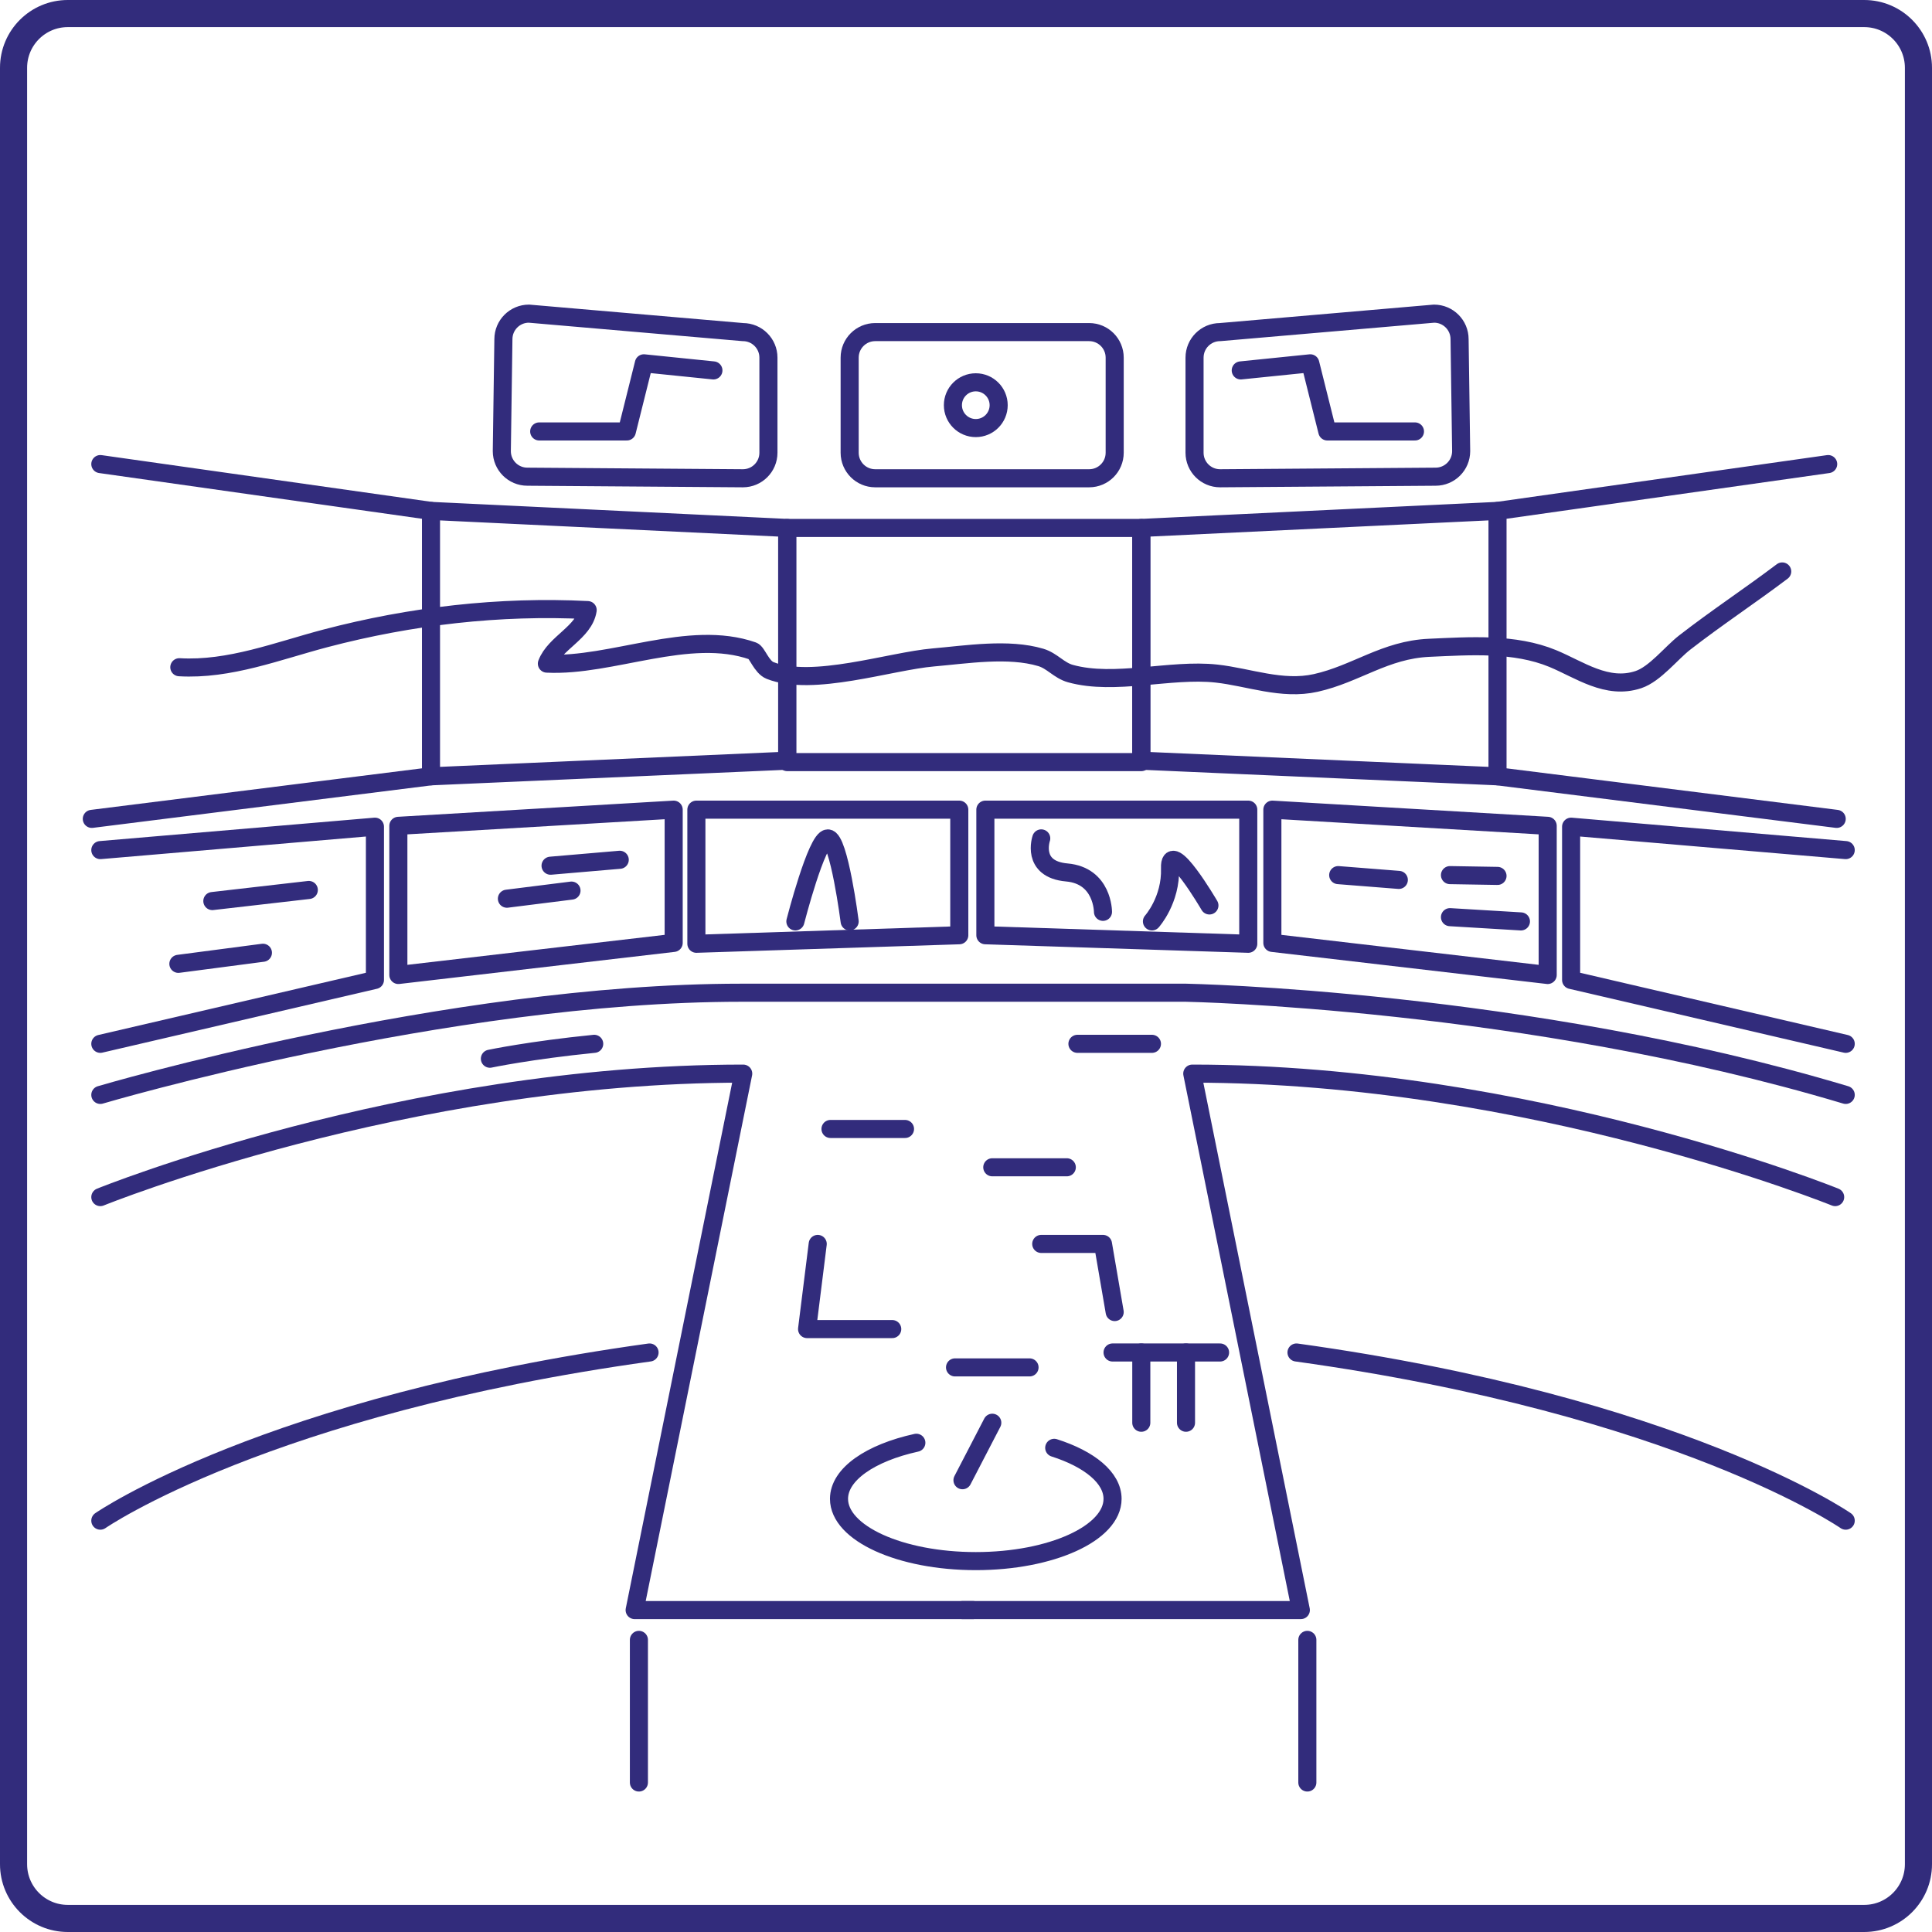 <svg xmlns="http://www.w3.org/2000/svg" xmlns:xlink="http://www.w3.org/1999/xlink" x="0px" y="0px" width="427.479px" height="427.479px" viewBox="0 0 427.479 427.479" xml:space="preserve"><g id="Vrstva_1" display="none">			<image display="inline" width="850" height="749" transform="matrix(1 0 0 1 -208.601 -156.1)">	</image></g><g id="Vrstva_2">	<path fill="none" stroke="#322C7C" stroke-width="4" stroke-linecap="round" stroke-linejoin="round" stroke-miterlimit="10" d="  M22.198,264.872c0,0,67.356-27.319,142.248-27.319L140.424,356.25h74.867"></path>	<path fill="none" stroke="#322C7C" stroke-width="4" stroke-linecap="round" stroke-linejoin="round" stroke-miterlimit="10" d="  M406.053,264.872c0,0-67.355-27.319-142.247-27.319l24.021,118.697H212.96"></path>	<path fill="none" stroke="#322C7C" stroke-width="4" stroke-linecap="round" stroke-linejoin="round" stroke-miterlimit="10" d="  M22.198,336.466c0,0,36.74-25.436,121.523-37.211"></path>	<path fill="none" stroke="#322C7C" stroke-width="4" stroke-linecap="round" stroke-linejoin="round" stroke-miterlimit="10" d="  M408.388,336.466c0,0-36.739-25.436-121.522-37.211"></path>			<line fill="none" stroke="#322C7C" stroke-width="4" stroke-linecap="round" stroke-linejoin="round" stroke-miterlimit="10" x1="141.366" y1="362.843" x2="141.366" y2="394.402"></line>			<line fill="none" stroke="#322C7C" stroke-width="4" stroke-linecap="round" stroke-linejoin="round" stroke-miterlimit="10" x1="289.266" y1="362.843" x2="289.266" y2="394.402"></line>			<line fill="none" stroke="#322C7C" stroke-width="4" stroke-linecap="round" stroke-linejoin="round" stroke-miterlimit="10" x1="238.396" y1="230.958" x2="254.881" y2="230.958"></line>			<line fill="none" stroke="#322C7C" stroke-width="4" stroke-linecap="round" stroke-linejoin="round" stroke-miterlimit="10" x1="219.555" y1="258.277" x2="236.041" y2="258.277"></line>			<line fill="none" stroke="#322C7C" stroke-width="4" stroke-linecap="round" stroke-linejoin="round" stroke-miterlimit="10" x1="183.757" y1="249.798" x2="200.243" y2="249.798"></line>			<line fill="none" stroke="#322C7C" stroke-width="4" stroke-linecap="round" stroke-linejoin="round" stroke-miterlimit="10" x1="211.312" y1="302.553" x2="227.797" y2="302.553"></line>			<line fill="none" stroke="#322C7C" stroke-width="4" stroke-linecap="round" stroke-linejoin="round" stroke-miterlimit="10" x1="246.167" y1="299.255" x2="269.954" y2="299.255"></line>			<line fill="none" stroke="#322C7C" stroke-width="4" stroke-linecap="round" stroke-linejoin="round" stroke-miterlimit="10" x1="252.526" y1="299.255" x2="252.526" y2="314.799"></line>			<line fill="none" stroke="#322C7C" stroke-width="4" stroke-linecap="round" stroke-linejoin="round" stroke-miterlimit="10" x1="262.417" y1="299.255" x2="262.417" y2="314.799"></line>			<polyline fill="none" stroke="#322C7C" stroke-width="4" stroke-linecap="round" stroke-linejoin="round" stroke-miterlimit="10" points="  180.931,275.234 178.576,294.075 197.417,294.075  "></polyline>			<polyline fill="none" stroke="#322C7C" stroke-width="4" stroke-linecap="round" stroke-linejoin="round" stroke-miterlimit="10" points="  230.388,275.234 244.048,275.234 246.638,290.306  "></polyline>	<path fill="none" stroke="#322C7C" stroke-width="4" stroke-linecap="round" stroke-linejoin="round" stroke-miterlimit="10" d="  M233.26,320.35c7.805,2.492,12.907,6.619,12.907,11.288c0,7.609-13.549,13.777-30.263,13.777s-30.263-6.168-30.263-13.777  c0-5.463,6.985-10.184,17.111-12.411"></path>			<line fill="none" stroke="#322C7C" stroke-width="4" stroke-linecap="round" stroke-linejoin="round" stroke-miterlimit="10" x1="219.555" y1="314.799" x2="212.96" y2="327.517"></line>	<path fill="none" stroke="#322C7C" stroke-width="4" stroke-linecap="round" stroke-linejoin="round" stroke-miterlimit="10" d="  M22.198,242.262c0,0,76.305-22.608,141.777-22.608c20.067,0,37.081,0,51.027,0c31.558,0,47.416,0,47.416,0  s75.273,1.413,145.971,22.608"></path>	<path fill="none" stroke="#322C7C" stroke-width="4" stroke-linecap="round" stroke-linejoin="round" stroke-miterlimit="10" d="  M108.395,234.255c0,0,8.949-1.885,23.08-3.297"></path>			<polyline fill="none" stroke="#322C7C" stroke-width="4" stroke-linecap="round" stroke-linejoin="round" stroke-miterlimit="10" points="  22.198,188.095 82.959,182.914 82.959,216.828 22.198,230.958  "></polyline>			<polygon fill="none" stroke="#322C7C" stroke-width="4" stroke-linecap="round" stroke-linejoin="round" stroke-miterlimit="10" points="  149.059,208.629 88.141,215.728 88.141,182.725 149.059,179.146  "></polygon>			<polygon fill="none" stroke="#322C7C" stroke-width="4" stroke-linecap="round" stroke-linejoin="round" stroke-miterlimit="10" points="  212.254,206.936 154.083,208.82 154.083,179.146 212.254,179.146  "></polygon>			<polyline fill="none" stroke="#322C7C" stroke-width="4" stroke-linecap="round" stroke-linejoin="round" stroke-miterlimit="10" points="  408.388,188.095 347.627,182.914 347.627,216.828 408.388,230.958  "></polyline>			<polygon fill="none" stroke="#322C7C" stroke-width="4" stroke-linecap="round" stroke-linejoin="round" stroke-miterlimit="10" points="  281.527,208.63 342.446,215.728 342.446,182.725 281.527,179.146  "></polygon>			<polyline fill="none" stroke="#322C7C" stroke-width="4" stroke-linecap="round" stroke-linejoin="round" stroke-miterlimit="10" points="  22.198,102.684 95.363,113.046 95.363,171.767 20.314,181.187  "></polyline>			<polyline fill="none" stroke="#322C7C" stroke-width="4" stroke-linecap="round" stroke-linejoin="round" stroke-miterlimit="10" points="  95.363,113.046 174.18,116.814 174.18,168.313 95.363,171.767  "></polyline>			<rect x="174.18" y="116.814" fill="none" stroke="#322C7C" stroke-width="4" stroke-linecap="round" stroke-linejoin="round" stroke-miterlimit="10" width="78.346" height="51.812"></rect>			<polyline fill="none" stroke="#322C7C" stroke-width="4" stroke-linecap="round" stroke-linejoin="round" stroke-miterlimit="10" points="  404.508,102.684 331.343,113.046 331.343,171.767 406.392,181.187  "></polyline>			<polyline fill="none" stroke="#322C7C" stroke-width="4" stroke-linecap="round" stroke-linejoin="round" stroke-miterlimit="10" points="  331.343,113.046 252.526,116.814 252.526,168.312 331.343,171.767  "></polyline>	<path fill="none" stroke="#322C7C" stroke-width="4" stroke-linecap="round" stroke-linejoin="round" stroke-miterlimit="10" d="  M246.638,100.172c0,3.122-2.53,5.652-5.651,5.652h-47.338c-3.122,0-5.652-2.531-5.652-5.652V79.133  c0-3.122,2.531-5.652,5.652-5.652h47.338c3.121,0,5.651,2.531,5.651,5.652V100.172z"></path>	<path fill="none" stroke="#322C7C" stroke-width="4" stroke-linecap="round" stroke-linejoin="round" stroke-miterlimit="10" d="  M323.3,99.822c0,3.122-2.53,5.652-5.652,5.652l-47.688,0.35c-3.121,0-5.652-2.531-5.652-5.652V79.133  c0-3.122,2.531-5.652,5.652-5.652l47.337-4.083c3.122,0,5.652,2.531,5.652,5.652L323.3,99.822z"></path>	<path fill="none" stroke="#322C7C" stroke-width="4" stroke-linecap="round" stroke-linejoin="round" stroke-miterlimit="10" d="  M111.033,99.822c0,3.122,2.531,5.652,5.652,5.652l47.688,0.35c3.122,0,5.652-2.531,5.652-5.652V79.133  c0-3.122-2.531-5.652-5.652-5.652l-47.337-4.083c-3.122,0-5.652,2.531-5.652,5.652L111.033,99.822z"></path>			<polygon fill="none" stroke="#322C7C" stroke-width="4" stroke-linecap="round" stroke-linejoin="round" stroke-miterlimit="10" points="  218.024,206.936 276.195,208.82 276.195,179.146 218.024,179.146  "></polygon>	<path fill="none" stroke="#322C7C" stroke-width="4" stroke-linecap="round" stroke-linejoin="round" stroke-miterlimit="10" d="  M175.986,203.875c0,0,4.71-18.37,7.183-18.37c2.473,0,4.828,18.37,4.828,18.37"></path>	<path fill="none" stroke="#322C7C" stroke-width="4" stroke-linecap="round" stroke-linejoin="round" stroke-miterlimit="10" d="  M230.388,185.504c0,0-2.354,6.83,5.652,7.537c8.008,0.707,8.008,8.714,8.008,8.714"></path>	<path fill="none" stroke="#322C7C" stroke-width="4" stroke-linecap="round" stroke-linejoin="round" stroke-miterlimit="10" d="  M254.881,203.875c0,0,4.239-4.71,4.004-11.775c-0.235-7.065,8.714,8.243,8.714,8.243"></path>			<line fill="none" stroke="#322C7C" stroke-width="4" stroke-linecap="round" stroke-linejoin="round" stroke-miterlimit="10" x1="296.095" y1="193.63" x2="309.507" y2="194.689"></line>			<line fill="none" stroke="#322C7C" stroke-width="4" stroke-linecap="round" stroke-linejoin="round" stroke-miterlimit="10" x1="121.818" y1="191.549" x2="137.126" y2="190.236"></line>			<line fill="none" stroke="#322C7C" stroke-width="4" stroke-linecap="round" stroke-linejoin="round" stroke-miterlimit="10" x1="112.159" y1="198.849" x2="126.45" y2="197.055"></line>			<line fill="none" stroke="#322C7C" stroke-width="4" stroke-linecap="round" stroke-linejoin="round" stroke-miterlimit="10" x1="46.984" y1="199.37" x2="68.328" y2="196.917"></line>			<line fill="none" stroke="#322C7C" stroke-width="4" stroke-linecap="round" stroke-linejoin="round" stroke-miterlimit="10" x1="39.469" y1="213.262" x2="58.173" y2="210.809"></line>			<line fill="none" stroke="#322C7C" stroke-width="4" stroke-linecap="round" stroke-linejoin="round" stroke-miterlimit="10" x1="320.824" y1="193.63" x2="331.343" y2="193.806"></line>			<line fill="none" stroke="#322C7C" stroke-width="4" stroke-linecap="round" stroke-linejoin="round" stroke-miterlimit="10" x1="320.824" y1="202.932" x2="336.525" y2="203.875"></line>			<polyline fill="none" stroke="#322C7C" stroke-width="4" stroke-linecap="round" stroke-linejoin="round" stroke-miterlimit="10" points="  119.305,95.462 138.697,95.462 142.465,80.389 157.851,81.959  "></polyline>			<polyline fill="none" stroke="#322C7C" stroke-width="4" stroke-linecap="round" stroke-linejoin="round" stroke-miterlimit="10" points="  313.078,95.462 293.686,95.462 289.917,80.389 274.532,81.959  "></polyline>			<circle fill="none" stroke="#322C7C" stroke-width="4" stroke-linecap="round" stroke-linejoin="round" stroke-miterlimit="10" cx="215.905" cy="89.653" r="5.063"></circle>	<path fill="none" stroke="#322C7C" stroke-width="4" stroke-linecap="round" stroke-linejoin="round" stroke-miterlimit="10" d="  M39.677,147.634c11.128,0.642,21.766-3.612,32.361-6.397c18.831-4.951,38.545-7.234,57.99-6.247  c-0.784,4.989-7.265,7.215-9.023,11.845c14.363,0.72,31.428-7.748,45.574-2.799c0.933,0.326,1.905,3.567,3.813,4.319  c9.429,3.718,26.545-2.064,36.115-2.89c7.369-0.636,16.59-2.146,23.791,0c2.506,0.746,4.014,2.877,6.563,3.58  c9.834,2.713,22.074-1.124,32.283-0.011c7.131,0.777,14.513,3.748,21.985,2.074c8.984-2.012,15.3-7.339,25.099-7.774  c9.006-0.4,18.898-1.114,27.347,2.38c5.889,2.436,11.998,6.981,18.948,4.656c3.662-1.225,7.223-5.855,10.234-8.196  c7.033-5.466,14.46-10.354,21.579-15.734"></path>	<path fill="none" stroke="#322C7C" stroke-width="6" stroke-linecap="round" stroke-linejoin="round" stroke-miterlimit="10" d="  M424.479,412.479c0,6.627-5.373,12-12,12H15c-6.627,0-12-5.373-12-12V15C3,8.373,8.373,3,15,3h397.479c6.627,0,12,5.373,12,12  V412.479z"></path></g></svg>